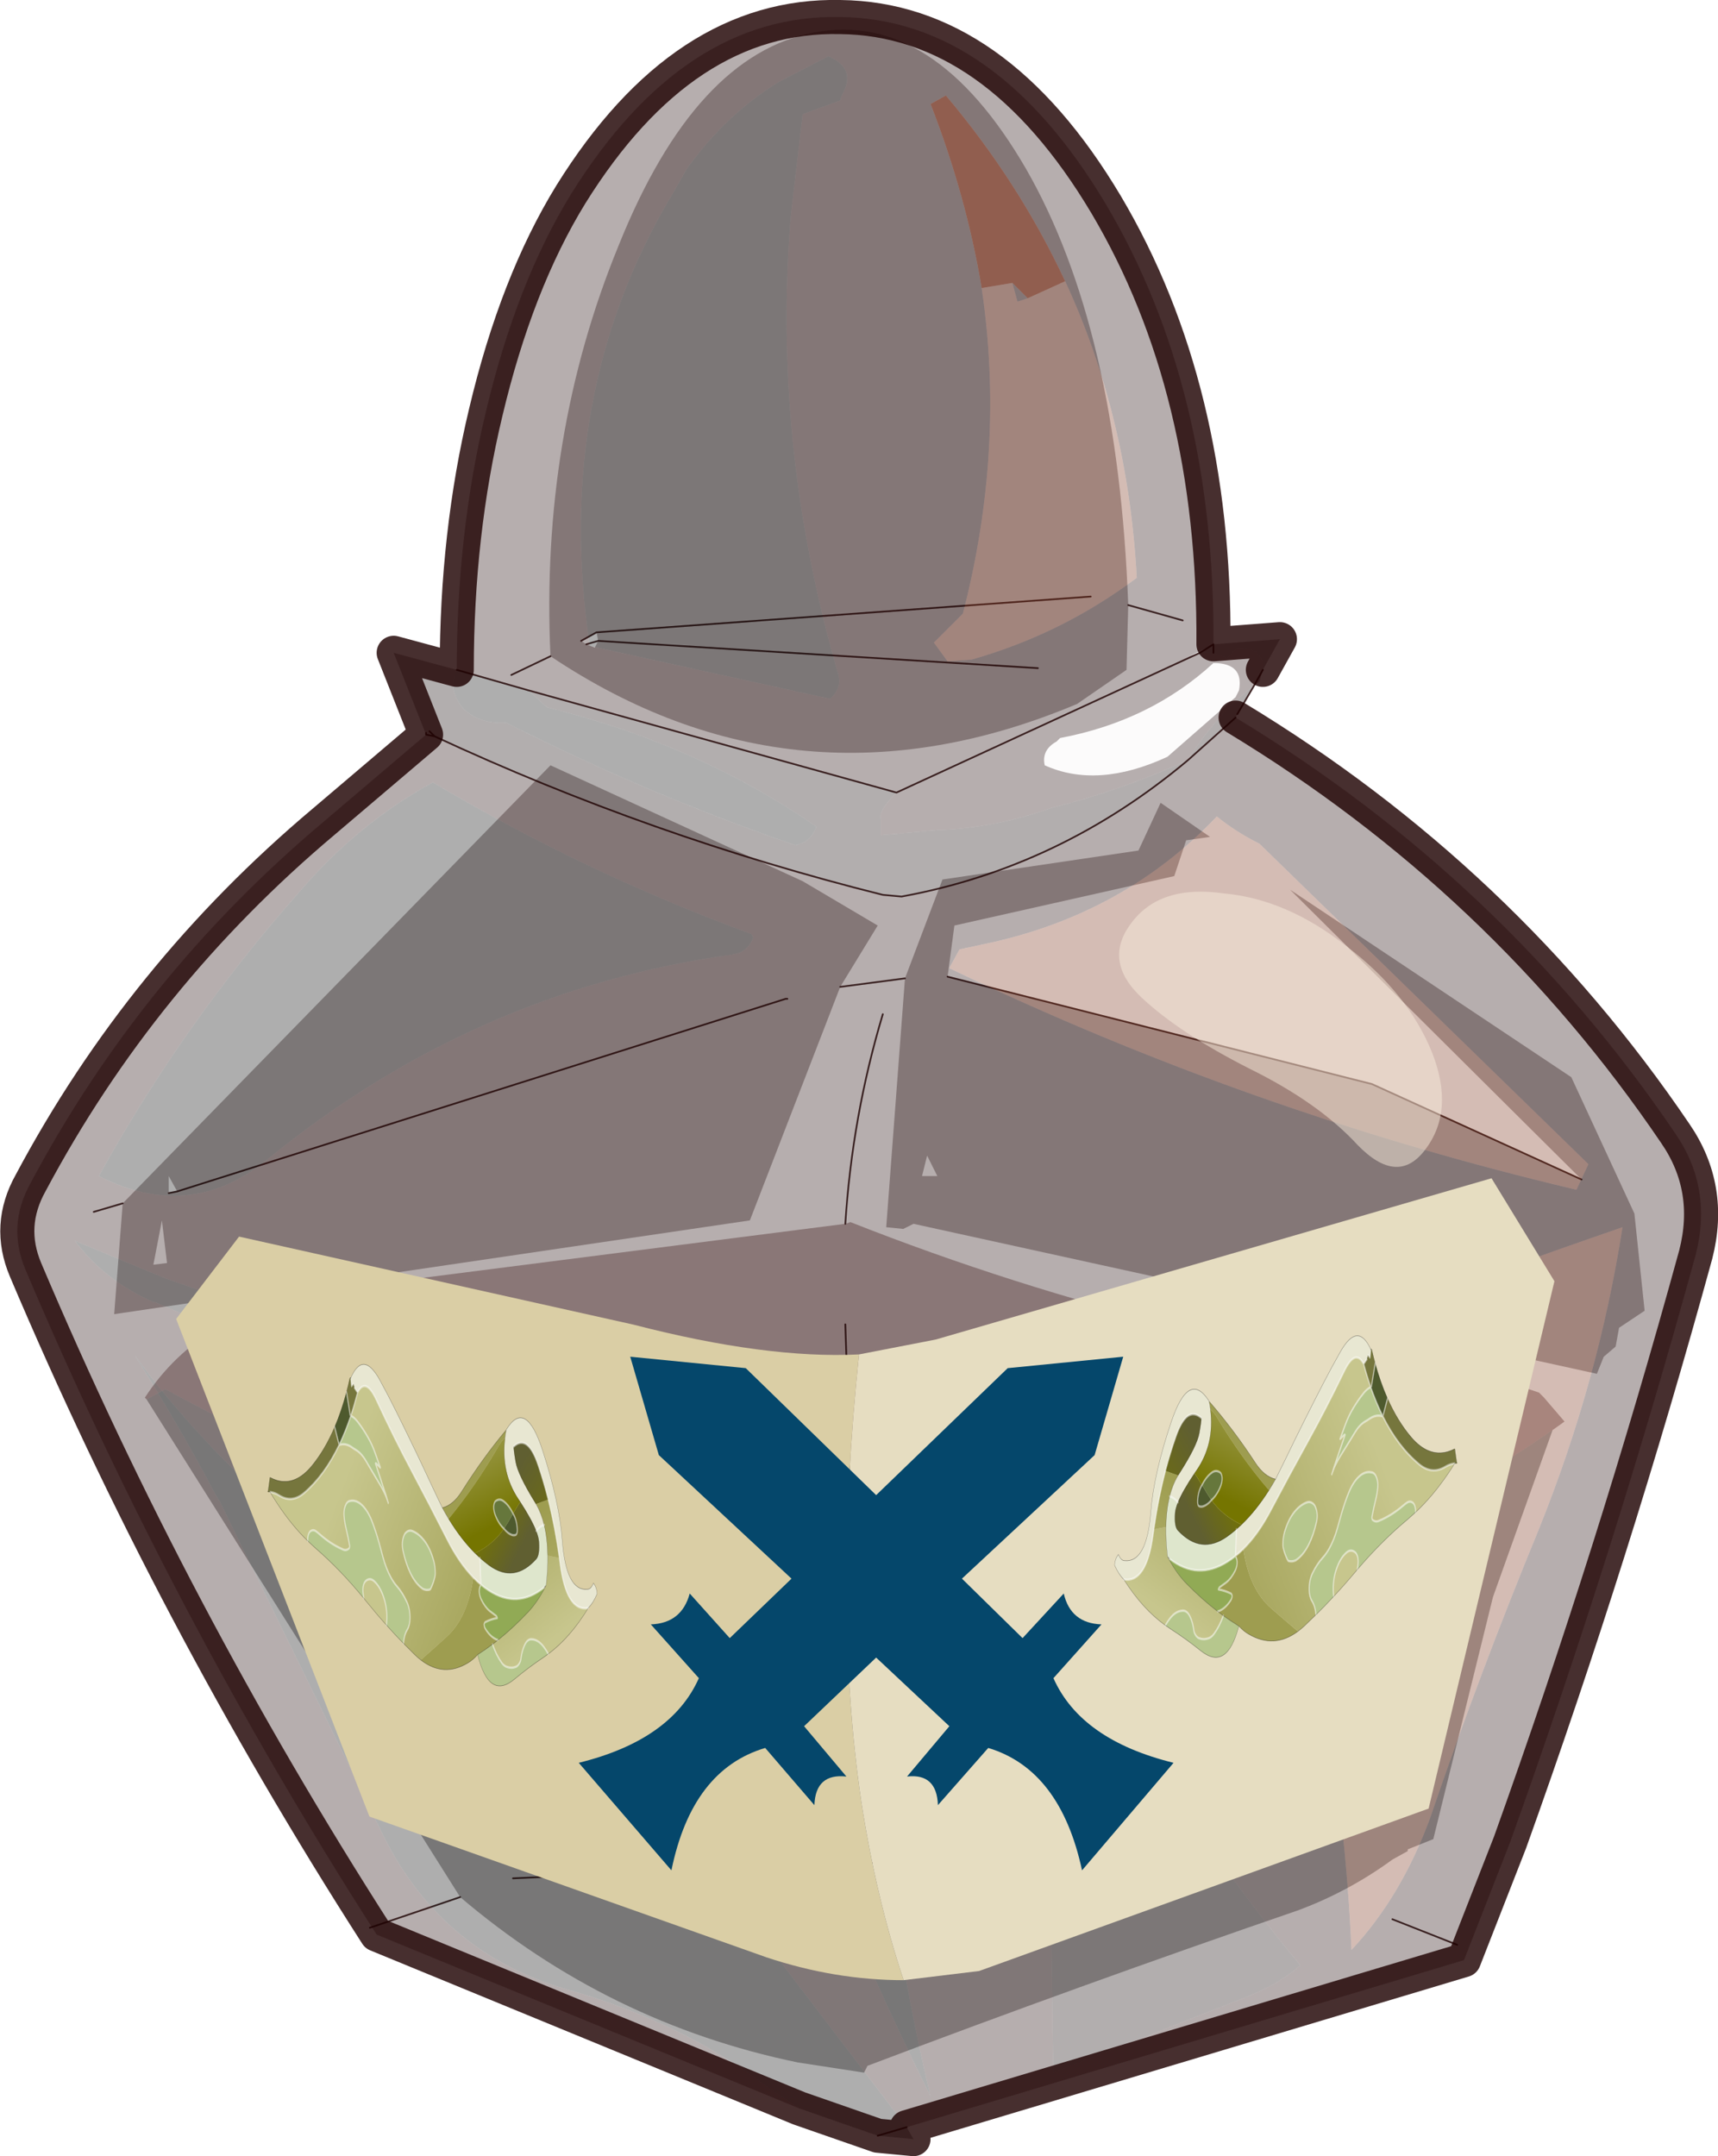 <?xml version="1.0"?>
<svg xmlns="http://www.w3.org/2000/svg" xmlns:xlink="http://www.w3.org/1999/xlink" width="75.1px" height="94.25px"><g transform="matrix(1, 0, 0, 1, -235.95, -153.5)"><use xlink:href="#object-0" width="50.4" height="63.25" transform="matrix(1.49, 0, 0, 1.49, 235.95, 153.5)"/><use xlink:href="#object-1" width="60.25" height="47.6" transform="matrix(1, 0, 0, 1, 243.65, 192.45)"/><use xlink:href="#object-2" width="576.35" height="276.05" transform="matrix(0.025, 0, 0, -0.051, 247.65, 227.2)"/><use xlink:href="#object-4" width="576.35" height="276.05" transform="matrix(-0.026, 0, 0, -0.051, 299.65, 225.95)"/></g><defs><g transform="matrix(1, 0, 0, 1, 25.2, 31.6)" id="object-0"><path fill-rule="evenodd" fill="#1a0000" fill-opacity="0.318" stroke="none" d="M1.35 -2.9L2.45 -5.8L8.2 -6.65L8.85 -8.05L10.3 -7.05L9.6 -6.95L9.25 -5.9L2.8 -4.45L2.6 -2.95L15.05 0.2L21.2 3L12.65 -5.5L20.9 0L22.75 4L23.05 6.85L22.3 7.35L22.2 7.9L21.85 8.2L21.65 8.7L1.6 4.3L1.3 4.45L0.8 4.4L1.35 -2.9M-0.55 -2.65L-3.2 4.2L-21.85 6.95L-21.6 3.7L-9.05 -9.15L-1.65 -5.75L0.55 -4.45L-0.55 -2.65M-1.3 -30.65Q2.2 -31.3 4.9 -26.65Q7.6 -21.95 7.9 -13.85L7.85 -11.95L6.4 -10.95Q-1.8 -7.5 -9.05 -12.35Q-9.35 -18.8 -7.05 -24.4Q-4.8 -30 -1.3 -30.65M-20 3.35L-20.25 2.9L-20.25 3.4L-20 3.35L-2.15 -2.3L-20 3.35M-2.1 -2.3L-2.15 -2.3L-2.1 -2.3M-7.65 -12.8L-7.7 -13.05L-8.15 -12.8L-8 -12.7L-7.75 -12.6L-7.65 -12.8L5.25 -12L-7.65 -12.8M1.85 2.9L2.3 2.9L2 2.3L1.85 2.9M6.8 -14.1L-7.7 -13.05L6.8 -14.1M-20.3 5.45L-20.45 4.2L-20.7 5.5L-20.3 5.45"/><path fill-rule="evenodd" fill="#350000" fill-opacity="0.318" stroke="none" d="M-0.4 4.3L-0.25 4.25Q9.25 8 19.65 9.15L19.95 9.25L20.1 9.4L20.7 10.1L20.35 10.35Q12.45 15.75 3.2 18.3L0.4 18.25Q-10.3 14.55 -20.35 9.15L-20.9 9.45L-20.95 9.4Q-19.3 6.85 -15.65 6.25L-0.4 4.3M-0.25 15.7L-0.45 16.5L-0.25 16.55L-0.25 15.7Q-0.25 11.5 -0.4 7.25Q-0.25 11.5 -0.25 15.7M-18.95 8.9L-18.8 8.95L-18.75 8.85L-18.95 8.9"/><path fill-rule="evenodd" fill="#070000" fill-opacity="0.318" stroke="none" d="M20.35 10.35L18.6 15.25L16.85 22.35L16.1 22.65L16.1 22.7L15.65 22.95Q14.35 23.9 12.85 24.45Q6.45 26.65 0.25 29L0.15 29.2L-1.8 28.9Q-7.35 27.75 -11.7 24.05L-20.9 9.45L-20.35 9.15Q-10.3 14.55 0.4 18.25L3.2 18.3Q12.45 15.75 20.35 10.35M-10.15 23.5L10.05 22.6L10.7 22.85L10.05 22.6L-10.15 23.5"/><path fill="none" stroke="#1e0000" stroke-opacity="0.816" stroke-width="0.05" stroke-linecap="round" stroke-linejoin="round" d="M2.6 -2.95L15.05 0.2L21.2 3M1.35 -2.9L-0.55 -2.65M-21.6 3.7L-22.45 3.95M-11.7 24.05L-14.35 24.95M10.7 22.85L10.05 22.6L-10.15 23.5M17.55 25.45L15.65 24.7M-20.25 3.4L-20 3.35L-2.15 -2.3L-2.1 -2.3M-7.7 -13.05L-8.15 -12.8M-8 -12.7L-7.65 -12.8L5.25 -12M-9.05 -12.35L-10.2 -11.8M0.7 -1.85Q-0.2 1.15 -0.4 4.3M-7.7 -13.05L6.8 -14.1M-0.25 15.7Q-0.25 11.5 -0.4 7.25M-0.25 15.7L-0.25 16.55M9.5 -13.4L7.9 -13.85"/><path fill-rule="evenodd" fill="#1a0000" fill-opacity="0.318" stroke="none" d="M-0.55 -28.65L-0.5 -28.8Q-0.05 -29.6 -0.9 -29.95L-2.35 -29.2Q-3.9 -28.25 -5.05 -26.65L-5.45 -25.95Q-9 -20.05 -7.9 -12.65L-0.85 -11.1Q-0.5 -11.4 -0.6 -11.8Q-2.55 -18.5 -2 -25.25L-1.65 -28.25L-0.55 -28.65M6.05 -23.35Q4.7 -26.25 2.55 -28.8L2.1 -28.55Q3.15 -25.85 3.6 -23.15Q4.3 -18.45 3.05 -13.6L2.2 -12.75L2.6 -12.2L3.3 -12.25Q5.95 -13 8.15 -14.65Q7.9 -19.35 6.05 -23.35M4.5 -23.3L4.95 -22.85L4.65 -22.75L4.5 -23.3M-12.7 -10.05L-12.45 -10L-12.7 -10.05L-15.7 -7.5Q-21.05 -3 -24.3 3.1Q-25 4.35 -24.45 5.65Q-20.15 15.8 -14.15 25.15L-1.75 30.25L-2.65 29.65Q-5.2 27.7 -8.6 26.75Q-12.35 25.65 -14.05 22.05L-18.75 12.45L-18.9 12.2Q-19.9 10.3 -21.25 8.15Q-19.95 9.95 -18.1 11.75L-16.45 13.2L-9.5 18.75Q-5.75 21.65 -2.95 25.1L1.4 30.8L17.75 25.9L19.1 22.45Q22.15 13.95 24.55 5.2Q25.05 3.25 23.95 1.65Q18.9 -5.8 11.05 -10.55L9.65 -9.3Q10.45 -10.6 11.6 -11.5L11.85 -11.95L11.6 -11.5L11.75 -11.6L11.8 -11.8L11.85 -11.95Q11.9 -12.6 11.1 -12.6L10.8 -12.3L10.4 -12.45L10 -12.45L1.1 -8.35L10 -12.45L9.7 -12.35L10.4 -12.7Q10.45 -20.2 7.25 -25.6Q4 -31.05 -0.55 -31.1Q-5.15 -31.2 -8.45 -25.9Q-10.05 -23.3 -10.95 -19.5Q-11.8 -15.95 -11.8 -11.95L-9.7 -11.35L1.1 -8.35Q0.55 -7.8 0.65 -7.55L0.65 -7.45L0.65 -7.1L2.3 -7.25Q3.95 -7.3 5.65 -7.9Q7.65 -8.4 9.65 -9.3Q5.9 -6.15 1.25 -5.3L0.7 -5.35Q-6.1 -7.05 -12.45 -10L-12.6 -10.15L-12.7 -10.1L-12.7 -10.05M-12.5 -8.65Q-14.7 -7.45 -16.45 -5.4Q-19.85 -1.55 -22.3 2.9Q-19.65 4.25 -17.4 2.45Q-11.3 -2.55 -3.7 -3.6L-3.5 -3.65Q-3.2 -3.8 -3.1 -4.1L-3.15 -4.2Q-8.05 -6 -12.5 -8.65M5.9 -9.95L5.8 -9.85Q5.35 -9.6 5.45 -9.15Q7 -8.45 9.05 -9.4L11.05 -11.15L11.15 -11.35Q11.3 -12.15 10.4 -12.15Q8.55 -10.45 5.9 -9.95M2.65 -3.2Q11.5 1.05 21.05 3.3L21.4 2.55L11.75 -6.85Q11.05 -7.2 10.5 -7.65Q7.75 -4.75 3.65 -3.9L2.95 -3.75L2.65 -3.2M22.4 4.4Q18.5 5.75 13.9 7.45Q9.65 8.95 5.5 11.1Q7.15 12.2 8.9 12.65Q12.95 13.75 13.5 16.95Q14.3 22 14.45 25.6Q15.9 24.05 16.75 21.75Q18.2 17.5 19.95 13.25Q21.7 8.9 22.4 4.4M12.95 26.05Q10.2 22.75 7.75 18.6Q6.25 16.15 5.5 12.8L5.6 22.2L5.7 29.2L11.45 26.95Q12.4 26.55 12.95 26.05M-8.85 12.15Q-5.7 14.05 -4 16.9Q-2.45 19.5 -1.1 22.8Q0.35 26.35 2.1 29.9Q1.25 26.3 0.8 22.65Q0.2 18 0 11.95Q-1.7 10.2 -5.35 9.75Q-9.75 9.25 -13.95 8.05L-14.55 7.9L-20.35 5.9L-23 4.8Q-22.15 5.95 -20.7 6.6L-20.65 6.6Q-17.7 7.85 -15 9.05L-14.5 9.25L-14.3 9.35Q-11.55 10.55 -8.85 12.15"/><path fill-rule="evenodd" fill="#000000" fill-opacity="0.318" stroke="none" d="M-0.55 -28.65L-1.65 -28.25L-2 -25.25Q-2.55 -18.5 -0.6 -11.8Q-0.5 -11.4 -0.85 -11.1L-7.9 -12.65Q-9 -20.05 -5.45 -25.95L-5.05 -26.65Q-3.9 -28.25 -2.35 -29.2L-0.9 -29.95Q-0.05 -29.6 -0.5 -28.8L-0.55 -28.65M-1.75 30.25L-2.65 29.65Q-5.2 27.7 -8.6 26.75Q-12.35 25.65 -14.05 22.05L-18.75 12.45L-18.9 12.2Q-19.9 10.3 -21.25 8.15Q-19.95 9.95 -18.1 11.75L-16.45 13.2L-9.5 18.75Q-5.75 21.65 -2.95 25.1L1.4 30.8L1.6 31.15L0.55 31.05L-1.75 30.25M-12.5 -8.65Q-8.05 -6 -3.15 -4.2L-3.1 -4.1Q-3.2 -3.8 -3.5 -3.65L-3.7 -3.6Q-11.3 -2.55 -17.4 2.45Q-19.65 4.25 -22.3 2.9Q-19.85 -1.55 -16.45 -5.4Q-14.7 -7.45 -12.5 -8.65M-9.7 -11.35L-9.15 -10.85Q-4.7 -9.75 -1.25 -7.35Q-1.35 -7.05 -1.6 -6.9L-1.85 -6.8Q-6.2 -8.3 -10.35 -10.4Q-11.1 -10.35 -11.6 -10.8Q-12.1 -11.4 -11.8 -11.95L-9.7 -11.35M-8.85 12.15Q-11.55 10.55 -14.3 9.35L-14.5 9.25L-15 9.05Q-17.7 7.85 -20.65 6.6L-20.7 6.6Q-22.15 5.95 -23 4.8L-20.35 5.9L-14.55 7.9L-13.95 8.05Q-9.75 9.25 -5.35 9.75Q-1.7 10.2 0 11.95Q0.2 18 0.8 22.65Q1.25 26.3 2.1 29.9Q0.35 26.35 -1.1 22.8Q-2.45 19.5 -4 16.9Q-5.7 14.05 -8.85 12.15M0.55 31.05L1.4 30.8L0.55 31.05"/><path fill-rule="evenodd" fill="#7a2d14" fill-opacity="0.616" stroke="none" d="M3.6 -23.15Q3.15 -25.85 2.1 -28.55L2.55 -28.8Q4.7 -26.25 6.05 -23.35L4.95 -22.85L4.5 -23.3L3.6 -23.15"/><path fill-rule="evenodd" fill="#7a2d14" fill-opacity="0.318" stroke="none" d="M6.05 -23.35Q7.9 -19.35 8.15 -14.65Q5.95 -13 3.3 -12.25L2.6 -12.2L2.2 -12.75L3.05 -13.6Q4.3 -18.45 3.6 -23.15L4.5 -23.3L4.65 -22.75L4.95 -22.85L6.05 -23.35M2.65 -3.2L2.95 -3.75L3.65 -3.9Q7.75 -4.75 10.5 -7.65Q11.05 -7.2 11.75 -6.85L21.4 2.55L21.05 3.3Q11.5 1.05 2.65 -3.2M22.4 4.4Q21.7 8.9 19.95 13.25Q18.2 17.5 16.75 21.75Q15.9 24.05 14.45 25.6Q14.3 22 13.5 16.95Q12.95 13.75 8.9 12.65Q7.15 12.2 5.5 11.1Q9.65 8.95 13.9 7.45Q18.5 5.75 22.4 4.4"/><path fill-rule="evenodd" fill="#0f0000" fill-opacity="0.318" stroke="none" d="M11.05 -10.55L9.65 -9.3Q10.45 -10.6 11.6 -11.5L11.1 -10.65L11.05 -10.55M11.85 -11.95Q11.9 -12.6 11.1 -12.6L10.8 -12.3L10.4 -12.45L10 -12.45L10.4 -12.7L12.35 -12.85L11.85 -11.95M1.1 -8.35Q0.55 -7.8 0.65 -7.55L0.65 -7.45L0.65 -7.1L2.3 -7.25Q3.95 -7.3 5.65 -7.9Q7.65 -8.4 9.65 -9.3Q5.9 -6.15 1.25 -5.3L0.7 -5.35Q-6.1 -7.05 -12.45 -10L-12.6 -10.15L-12.7 -10.1L-12.7 -10.05L-13.65 -12.45L-11.8 -11.95Q-12.1 -11.4 -11.6 -10.8Q-11.1 -10.35 -10.35 -10.4Q-6.2 -8.3 -1.85 -6.8L-1.6 -6.9Q-1.35 -7.05 -1.25 -7.35Q-4.7 -9.75 -9.15 -10.85L-9.7 -11.35L1.1 -8.35M10.4 -12.45L10.4 -12.7L10.4 -12.45M12.95 26.05Q12.4 26.55 11.45 26.95L5.7 29.2L5.6 22.2L5.5 12.8Q6.25 16.15 7.75 18.6Q10.2 22.75 12.95 26.05"/><path fill-rule="evenodd" fill="#5a1c03" fill-opacity="0.016" stroke="none" d="M5.9 -9.95Q8.55 -10.45 10.4 -12.15Q11.3 -12.15 11.15 -11.35L11.05 -11.15L9.05 -9.4Q7 -8.45 5.45 -9.15Q5.35 -9.6 5.8 -9.85L5.9 -9.95"/><path fill="none" stroke="#1e0000" stroke-opacity="0.816" stroke-width="0.05" stroke-linecap="round" stroke-linejoin="round" d="M-12.45 -10L-12.7 -10.05L-12.7 -10.1M11.05 -10.55L9.65 -9.3Q5.9 -6.15 1.25 -5.3L0.7 -5.35Q-6.1 -7.05 -12.45 -10L-12.6 -10.15M11.6 -11.5L11.85 -11.95M10 -12.45L1.1 -8.35L-9.7 -11.35L-11.8 -11.95M11.6 -11.5L11.1 -10.65M10.4 -12.7L10.4 -12.45M10 -12.45L10.4 -12.7M1.4 30.8L0.55 31.05"/><path fill="none" stroke="#1e0000" stroke-opacity="0.816" stroke-width="1" stroke-linecap="round" stroke-linejoin="round" d="M-12.7 -10.05L-15.7 -7.5Q-21.05 -3 -24.3 3.1Q-25 4.35 -24.45 5.65Q-20.15 15.8 -14.15 25.15L-1.75 30.25L0.55 31.05L1.6 31.15L1.4 30.8L17.75 25.9L19.1 22.45Q22.15 13.95 24.55 5.2Q25.05 3.25 23.95 1.65Q18.9 -5.8 11.05 -10.55M-12.7 -10.05L-13.65 -12.45L-11.8 -11.95Q-11.8 -15.95 -10.95 -19.5Q-10.05 -23.3 -8.45 -25.9Q-5.15 -31.2 -0.55 -31.1Q4 -31.05 7.25 -25.6Q10.45 -20.2 10.4 -12.7L12.35 -12.85L11.85 -11.95"/></g><g transform="matrix(1, 0, 0, 1, -243.65, -192.45)" id="object-1"><path fill-rule="evenodd" fill="#f7ebdb" fill-opacity="0.502" stroke="none" d="M289.45 192.55Q292.2 192.8 294.8 194.85Q297.5 196.9 298.55 199.5Q299.55 202.05 298.25 203.75Q297.05 205.35 295.3 203.55Q293.6 201.7 290.55 200.2Q287.5 198.65 285.85 197.1Q284.15 195.5 285.4 193.85Q286.65 192.15 289.45 192.55"/><path fill-rule="evenodd" fill="#e6ddc1" stroke="none" d="M273.5 212.7L276.85 212.05L301.15 205L303.9 209.5L298.4 232.55L278.75 239.65L275.45 240.05Q274.25 236.45 273.6 232.25Q272.35 223.75 273.5 212.7"/><path fill-rule="evenodd" fill="#dacea5" stroke="none" d="M275.45 240.05Q272.45 240.05 269.45 239.05L252.1 232.9L243.65 211.15L246.4 207.55L263.65 211.4Q269.45 212.9 273.5 212.7Q272.35 223.75 273.6 232.25Q274.25 236.45 275.45 240.05"/><path fill-rule="evenodd" fill="#05476b" stroke="none" d="M264.75 217.1L263.5 212.8L268.55 213.3L274.25 218.85L280 213.3L285.05 212.8L283.8 217.1L278 222.5L280.65 225.1L282.45 223.15Q282.75 224.45 284.1 224.5L282 226.85Q283.2 229.55 287.25 230.55L283.25 235.25Q282.3 230.85 279.15 229.9L276.95 232.4Q276.9 231 275.6 231.15L277.45 228.95L274.25 225.95L271.1 228.95L272.95 231.15Q271.6 231 271.55 232.4L269.4 229.9Q266.2 230.85 265.3 235.25L261.25 230.55Q265.3 229.55 266.5 226.85L264.4 224.5Q265.75 224.45 266.1 223.15L267.85 225.1L270.55 222.5L264.75 217.1"/></g><g transform="matrix(1, 0, 0, 1, 288.15, 138)" id="object-2"><use xlink:href="#object-3" width="576.35" height="276.05" transform="matrix(1, 0, 0, 1, -288.15, -138)"/></g><g transform="matrix(1, 0, 0, 1, 288.15, 138)" id="object-3"><path fill-rule="evenodd" fill="#b6c78d" stroke="none" d="M202.55 -110.4Q199.1 -107.3 194.95 -104.55Q184.75 -97.8 172.65 -97.8Q165.7 -97.8 160.9 -103.05Q156.15 -108.2 154.55 -115.15L153.9 -116.5Q150.95 -120.3 146.05 -121.4Q138.25 -122.9 130.5 -121.55Q125.35 -120.85 120.9 -117.8Q111.6 -111.35 105.05 -102.1Q92.15 -106.85 78.95 -111Q99 -150.1 143.15 -132.1Q168.05 -121.9 193.7 -113.5L202.55 -110.4M-2.85 -54.25Q1.75 -49.65 4.45 -43.95Q5 -42.7 5 -41.25Q5 -35.5 2.25 -30.6Q-3.65 -20.1 -13.95 -13.45Q-23.85 -7.15 -35.3 -5Q-41.65 -3.8 -47.3 -6.8Q-48.5 -7.45 -49.5 -8.6Q-54.75 -14.6 -51.5 -21.95Q-46.9 -32.4 -39.05 -40.6Q-31.2 -48.75 -20.8 -53.1L-17.05 -54.55Q-10.75 -56.2 -4.4 -55.2Q-3.6 -55 -2.85 -54.25M-50.65 -101.35Q-49.65 -94.25 -43.9 -89.55Q-39.4 -85.8 -39.25 -79.9Q-39 -71.9 -44.55 -65.95Q-52.3 -57.75 -62.1 -52.35Q-67.45 -49.35 -72.05 -45.35Q-81 -37.45 -86.7 -27.1L-93.15 -15.4Q-98.8 -5.35 -105.95 3.6Q-113.2 12.6 -123.65 17.4Q-133.65 21.95 -144.4 20.7Q-149.85 20.25 -152.8 15.95Q-155.25 12.3 -154.5 7.8Q-153.55 2.2 -150.95 -3Q-147.55 -9.9 -145 -17.05Q-144.4 -18.6 -145.5 -19.8Q-150.6 -22.15 -156.25 -20.85Q-177.4 -16.45 -197.2 -7.8Q-200.7 -6.25 -204.35 -5Q-208.75 -3.65 -212.9 -5.05Q-216.9 -6.4 -217.95 -10.55Q-218.3 -12.05 -218.15 -13.5L-204.5 -19.7Q-160.9 -38.25 -120.3 -62.55L-121.5 -57.35Q-121.95 -55.25 -121.3 -53.15Q-120.15 -49.1 -115.95 -47.5Q-108.85 -44.85 -101.7 -48.1Q-90.8 -53 -84.4 -63.15Q-77.8 -73.55 -80.45 -85.65Q-65.7 -93.8 -50.65 -101.35M-163.15 68.75Q-152.4 70.55 -141.95 67.1Q-137.4 65.5 -132.8 64.15Q-123.5 61.25 -116.05 54.9L-110 49.8L-93.4 36.15Q-87.05 31.05 -81.55 25.05L-81.05 25.25L-99.35 52.5L-99.65 52.9L-98.6 53L-91.15 49.3L-99.8 61.3Q-105.4 69.05 -112.8 75.3Q-121.2 82.55 -130.6 88.5Q-136.25 92.2 -142.7 93.8Q-151.95 80.2 -163.15 68.75"/><path fill-rule="evenodd" fill="url(#gradient-L195a4e0d11c1a2f982c6b7b5e745ba5e)" stroke="none" d="M105.05 -102.1Q111.6 -111.35 120.9 -117.8Q125.35 -120.85 130.5 -121.55Q138.25 -122.9 146.05 -121.4Q150.95 -120.3 153.9 -116.5L154.55 -115.15Q156.15 -108.2 160.9 -103.05Q165.7 -97.8 172.65 -97.8Q184.75 -97.8 194.95 -104.55Q199.1 -107.3 202.55 -110.4Q241.25 -96.2 272.4 -71.05Q234.2 -74.25 223.3 -32.85L222 -28.1L201.5 -26.1Q201.85 -37.85 198.8 -51.55L196 -54.25L195.95 -54.25Q183.15 -66.2 167.35 -74.45Q141.6 -87.9 114.5 -98.5L105.05 -102.1"/><path fill-rule="evenodd" fill="#9e9d50" stroke="none" d="M78.95 -111Q92.15 -106.85 105.05 -102.1L114.5 -98.5Q101.9 -96.4 92.3 -88.65Q90.45 -87.1 90.3 -84.85Q91 -83.5 92.35 -83.1Q102.75 -80.45 113.35 -79.6Q112.55 -78.1 111 -77.6L100.05 -73.55Q91.6 -70.1 85.2 -63.55Q83.9 -62.2 83 -60.55Q80 -55 84.8 -51.05L84.75 -50.95L84.85 -51L84.8 -51.05L84.75 -50.95Q77.95 -48.2 71.45 -44.9Q61.55 -79.4 24.7 -95.75Q2.35 -105.75 -20.35 -115.55Q19.75 -130.75 62.55 -117.9Q71.05 -115.45 78.95 -111M126.8 74.6Q127.65 78.05 129 81.6Q88.3 57.8 51 28.75Q36.35 17.3 17.25 14.85Q22.65 9.9 28.3 5.4Q75.15 33.2 116.35 68.35Q121.1 72.4 126.8 74.6"/><path fill-rule="evenodd" fill="#91aa55" stroke="none" d="M114.5 -98.5Q141.6 -87.9 167.35 -74.45Q183.15 -66.2 195.95 -54.25L195.25 -53.45Q148.35 -71.95 98.05 -55.8Q91.3 -53.65 84.85 -51L84.8 -51.05Q80 -55 83 -60.55Q83.9 -62.2 85.2 -63.55Q91.6 -70.1 100.05 -73.55L111 -77.6Q112.55 -78.1 113.35 -79.6Q102.75 -80.45 92.35 -83.1Q91 -83.5 90.3 -84.85Q90.45 -87.1 92.3 -88.65Q101.9 -96.4 114.5 -98.5"/><path fill-rule="evenodd" fill="#c7c68d" stroke="none" d="M195.95 -54.25L196 -54.25L195.25 -53.45L195.95 -54.25M-81.55 25.05L-77.75 19.85L-81.05 25.25L-81.55 25.05M-120.3 -62.55L-116.25 -65Q-98.55 -75.75 -80.45 -85.65Q-77.8 -73.55 -84.4 -63.15Q-90.8 -53 -101.7 -48.1Q-108.85 -44.85 -115.95 -47.5Q-120.15 -49.1 -121.3 -53.15Q-121.95 -55.25 -121.5 -57.35L-120.3 -62.55M-98.6 53L-99.65 52.9L-99.35 52.5L-98.6 53"/><path fill-rule="evenodd" fill="#dee6cc" stroke="none" d="M198.8 -51.55Q201.85 -37.85 201.5 -26.1Q201.05 -11.45 195.3 0.15Q189.15 -0.7 183.75 -3.65Q182.5 -4.25 181.3 -4.95Q185.65 -10.45 186.2 -14.3Q187.75 -25.6 181.55 -29Q142.75 -50.2 98.6 -34.3Q90.65 -31.4 83 -28L84.75 -50.95L84.85 -51Q91.3 -53.65 98.05 -55.8Q148.35 -71.95 195.25 -53.45L198.8 -51.55"/><path fill-rule="evenodd" fill="url(#gradient-L24714181706f6e534fc6afba8d5f0215)" stroke="none" d="M201.5 -26.1L222 -28.1Q214.55 -1.7 202.45 22L181.1 18.1Q190.25 10.25 195.3 0.15Q201.05 -11.45 201.5 -26.1"/><path fill-rule="evenodd" fill="#e8e7d2" stroke="none" d="M222 -28.1L223.3 -32.85Q234.2 -74.25 272.4 -71.05Q281.15 -66.65 287.5 -59.3L287.95 -58.55L287.5 -56.8Q286.15 -52.75 282.45 -50.35L281.4 -49.65Q277.35 -54.95 270.9 -54.95Q233.65 -56.65 227 -13.2Q222 19.6 192.55 64.1Q163.05 108.6 129.5 82.15L129 81.6Q127.65 78.05 126.8 74.6Q119.45 45 150.25 22.3L153.7 19.75Q173.5 4.8 181.3 -4.95Q182.5 -4.25 183.75 -3.65Q189.15 -0.7 195.3 0.15Q190.25 10.25 181.1 18.1L179.25 19.6Q149.1 43.55 145.4 54.5Q141.7 65.4 142.2 67.4Q166.4 78.35 184.9 51.4Q194.6 37.25 202.45 22Q214.55 -1.7 222 -28.1M84.75 -50.95L83 -28L74.5 -24.05Q49.85 -12 28.3 5.4Q22.65 9.9 17.25 14.85L0.6 32.05Q-30.9 65.4 -63.5 97.5Q-77.5 111.35 -92.05 124.35Q-120.85 150.05 -142.45 126.6L-142.7 125.7L-141.4 119.1L-138.5 121.05L-136.35 117.75L-130.9 113.6Q-117 127.3 -98.1 107.35Q-68.25 75.8 -36.2 46.25Q-5 17.45 25.5 -12.05Q46.4 -32.3 71.45 -44.9Q77.95 -48.2 84.75 -50.95"/><path fill-rule="evenodd" fill="url(#gradient-L9c6a23c8b54776ca0bed88733547c158)" stroke="none" d="M83 -28Q90.65 -31.4 98.6 -34.3Q142.75 -50.2 181.55 -29Q187.75 -25.6 186.2 -14.3Q185.65 -10.45 181.3 -4.95Q173.5 4.8 153.7 19.75Q152.3 19.35 140.9 9.9Q147.55 4.55 148.35 -3.65Q148.75 -7.7 145.2 -8.45Q142.65 -8.8 140.05 -8.55Q132 -7.35 125.05 -3.05Q105.55 -16.85 74.5 -24.05L83 -28"/><path fill-rule="evenodd" fill="url(#gradient-L1840e481d51ae1fbce781c4f317aed63)" stroke="none" d="M142.2 67.4Q141.7 65.4 145.4 54.5Q149.1 43.55 179.25 19.6L181.1 18.1L202.45 22Q194.6 37.25 184.9 51.4Q166.4 78.35 142.2 67.4"/><path fill-rule="evenodd" fill="url(#gradient-Lfd7adc1bfdc7ed02456af6da5a28dc24)" stroke="none" d="M153.7 19.75L150.25 22.3Q119.45 45 126.8 74.6Q121.1 72.4 116.35 68.35Q75.15 33.2 28.3 5.4Q49.85 -12 74.5 -24.05Q105.55 -16.85 125.05 -3.05Q115.7 1.1 109.65 8.9Q108.6 10.3 107.85 12Q106 16.35 108.6 19.4Q109.3 20.25 110.5 20.65Q117.4 23.2 124.35 20.55Q133.9 17.05 140.9 9.9Q152.3 19.35 153.7 19.75"/><path fill-rule="evenodd" fill="#4e5a2e" stroke="none" d="M125.05 -3.05Q132 -7.35 140.05 -8.55Q142.65 -8.8 145.2 -8.45Q148.75 -7.7 148.35 -3.65Q147.55 4.55 140.9 9.9L131.35 1.8L125.05 -3.05M-150.25 114.15Q-159.15 97.7 -171 84.1L-163.15 68.75Q-151.95 80.2 -142.7 93.8L-142.75 93.8L-143.9 94.3L-150.25 114.15"/><path fill-rule="evenodd" fill="#66773c" stroke="none" d="M125.05 -3.05L131.35 1.8L140.9 9.9Q133.9 17.05 124.35 20.55Q117.4 23.2 110.5 20.65Q109.3 20.25 108.6 19.4Q106 16.35 107.85 12Q108.6 10.3 109.65 8.9Q115.7 1.1 125.05 -3.05"/><path fill-rule="evenodd" fill="url(#gradient-L4ab06b0b104e6004e02b8e128e99a3c2)" stroke="none" d="M-2.85 -54.25Q-3.6 -55 -4.4 -55.2Q-10.75 -56.2 -17.05 -54.55L-20.8 -53.1Q-31.2 -48.75 -39.05 -40.6Q-46.9 -32.4 -51.5 -21.95Q-54.75 -14.6 -49.5 -8.6Q-48.5 -7.45 -47.3 -6.8Q-41.65 -3.8 -35.3 -5Q-23.85 -7.15 -13.95 -13.45Q-3.65 -20.1 2.25 -30.6Q5 -35.5 5 -41.25Q5 -42.7 4.45 -43.95Q1.75 -49.65 -2.85 -54.25M71.45 -44.9Q46.4 -32.3 25.5 -12.05Q-5 17.45 -36.2 46.25Q-68.25 75.8 -98.1 107.35Q-117 127.3 -130.9 113.6Q-136.35 103.2 -142.7 93.8Q-136.25 92.2 -130.6 88.5Q-121.2 82.55 -112.8 75.3Q-105.4 69.05 -99.8 61.3L-91.15 49.3L-98.6 53L-99.35 52.5L-81.05 25.25L-77.75 19.85L-81.55 25.05Q-87.05 31.05 -93.4 36.15L-110 49.8L-116.05 54.9Q-123.5 61.25 -132.8 64.15Q-137.4 65.5 -141.95 67.1Q-152.4 70.55 -163.15 68.75Q-188.6 42.7 -224.35 27.6Q-245.75 18.55 -267.95 25.45L-271.9 26.55Q-277.7 27.95 -283.85 28.3Q-278 23.45 -271.9 18.95Q-246.6 0.05 -218.15 -13.5Q-218.3 -12.05 -217.95 -10.55Q-216.9 -6.4 -212.9 -5.05Q-208.75 -3.65 -204.35 -5Q-200.7 -6.25 -197.2 -7.8Q-177.4 -16.45 -156.25 -20.85Q-150.6 -22.15 -145.5 -19.8Q-144.4 -18.6 -145 -17.05Q-147.55 -9.9 -150.95 -3Q-153.55 2.2 -154.5 7.8Q-155.25 12.3 -152.8 15.95Q-149.85 20.25 -144.4 20.7Q-133.65 21.95 -123.65 17.4Q-113.2 12.6 -105.95 3.6Q-98.8 -5.35 -93.15 -15.4L-86.7 -27.1Q-81 -37.45 -72.05 -45.35Q-67.45 -49.35 -62.1 -52.35Q-52.3 -57.75 -44.55 -65.95Q-39 -71.9 -39.25 -79.9Q-39.4 -85.8 -43.9 -89.55Q-49.65 -94.25 -50.65 -101.35L-30.8 -111.1Q-25.6 -113.55 -20.35 -115.55Q2.35 -105.75 24.7 -95.75Q61.55 -79.4 71.45 -44.9M-77.25 19.05L-77.75 19.85L-77.25 19.05"/><path fill-rule="evenodd" fill="#76763d" stroke="none" d="M-130.9 113.6L-136.35 117.75L-138.5 121.05L-141.4 119.1L-142.7 125.7L-142.45 126.6L-144.4 126.05Q-147.15 119.9 -150.25 114.15L-143.9 94.3L-142.75 93.8L-142.7 93.8Q-136.35 103.2 -130.9 113.6M-283.85 28.3Q-277.7 27.95 -271.9 26.55L-267.95 25.45Q-245.75 18.55 -224.35 27.6Q-188.6 42.7 -163.15 68.75L-171 84.1Q-187.9 64.65 -210.8 50.9Q-239.45 33.75 -271.9 38.4Q-277.95 39.3 -284.1 40.9L-287.15 29.9L-287.9 28.6L-283.85 28.3M-142.7 93.8L-142.75 93.8L-142.7 93.8"/><path fill="none" stroke="#ffffff" stroke-opacity="0.498" stroke-width="2" stroke-linecap="round" stroke-linejoin="round" d="M105.05 -102.1Q111.6 -111.35 120.9 -117.8Q125.35 -120.85 130.5 -121.55Q138.25 -122.9 146.05 -121.4Q150.95 -120.3 153.9 -116.5L154.55 -115.15Q156.15 -108.2 160.9 -103.05Q165.7 -97.8 172.65 -97.8Q184.75 -97.8 194.95 -104.55Q199.1 -107.3 202.55 -110.4M222 -28.1L223.3 -32.85Q234.2 -74.25 272.4 -71.05M195.25 -53.45Q148.35 -71.95 98.05 -55.8Q91.3 -53.65 84.85 -51L84.75 -50.95L83 -28M181.3 -4.95Q182.5 -4.25 183.75 -3.65Q189.15 -0.7 195.3 0.15M142.2 67.4Q166.4 78.35 184.9 51.4Q194.6 37.25 202.45 22Q214.55 -1.7 222 -28.1M140.9 9.9Q147.55 4.55 148.35 -3.65Q148.75 -7.7 145.2 -8.45Q142.65 -8.8 140.05 -8.55Q132 -7.35 125.05 -3.05Q115.7 1.1 109.65 8.9Q108.6 10.3 107.85 12Q106 16.35 108.6 19.4Q109.3 20.25 110.5 20.65Q117.4 23.2 124.35 20.55Q133.9 17.05 140.9 9.9M84.8 -51.05Q80 -55 83 -60.55Q83.9 -62.2 85.2 -63.55Q91.6 -70.1 100.05 -73.55L111 -77.6Q112.55 -78.1 113.35 -79.6Q102.75 -80.45 92.35 -83.1Q91 -83.5 90.3 -84.85Q90.45 -87.1 92.3 -88.65Q101.9 -96.4 114.5 -98.5M-2.85 -54.25Q1.75 -49.65 4.45 -43.95Q5 -42.7 5 -41.25Q5 -35.5 2.25 -30.6Q-3.65 -20.1 -13.95 -13.45Q-23.85 -7.15 -35.3 -5Q-41.65 -3.8 -47.3 -6.8Q-48.5 -7.45 -49.5 -8.6Q-54.75 -14.6 -51.5 -21.95Q-46.9 -32.4 -39.05 -40.6Q-31.2 -48.75 -20.8 -53.1L-17.05 -54.55Q-10.75 -56.2 -4.4 -55.2Q-3.6 -55 -2.85 -54.25M84.75 -50.95L84.8 -51.05L84.85 -51M84.75 -50.95Q77.95 -48.2 71.45 -44.9Q46.4 -32.3 25.5 -12.05Q-5 17.45 -36.2 46.25Q-68.25 75.8 -98.1 107.35Q-117 127.3 -130.9 113.6L-136.35 117.75M-138.5 121.05L-141.4 119.1L-142.7 125.7M-50.65 -101.35Q-49.65 -94.25 -43.9 -89.55Q-39.4 -85.8 -39.25 -79.9Q-39 -71.9 -44.55 -65.95Q-52.3 -57.75 -62.1 -52.35Q-67.45 -49.35 -72.05 -45.35Q-81 -37.45 -86.7 -27.1L-93.15 -15.4Q-98.8 -5.35 -105.95 3.6Q-113.2 12.6 -123.65 17.4Q-133.65 21.95 -144.4 20.7Q-149.85 20.25 -152.8 15.95Q-155.25 12.3 -154.5 7.8Q-153.55 2.2 -150.95 -3Q-147.55 -9.9 -145 -17.05Q-144.4 -18.6 -145.5 -19.8Q-150.6 -22.15 -156.25 -20.85Q-177.4 -16.45 -197.2 -7.8Q-200.7 -6.25 -204.35 -5Q-208.75 -3.65 -212.9 -5.05Q-216.9 -6.4 -217.95 -10.55Q-218.3 -12.05 -218.15 -13.5M-283.85 28.3Q-277.7 27.95 -271.9 26.55L-267.95 25.45Q-245.75 18.55 -224.35 27.6Q-188.6 42.7 -163.15 68.75Q-152.4 70.55 -141.95 67.1Q-137.4 65.5 -132.8 64.15Q-123.5 61.25 -116.05 54.9L-110 49.8L-93.4 36.15Q-87.05 31.05 -81.55 25.05L-77.75 19.85L-77.25 19.05M-80.45 -85.65Q-77.8 -73.55 -84.4 -63.15Q-90.8 -53 -101.7 -48.1Q-108.85 -44.85 -115.95 -47.5Q-120.15 -49.1 -121.3 -53.15Q-121.95 -55.25 -121.5 -57.35L-120.3 -62.55M-99.35 52.5L-81.05 25.25L-77.75 19.85M-98.6 53L-99.65 52.9L-99.35 52.5M-98.6 53L-91.15 49.3L-99.8 61.3Q-105.4 69.05 -112.8 75.3Q-121.2 82.55 -130.6 88.5Q-136.25 92.2 -142.7 93.8Q-136.35 103.2 -130.9 113.6M-150.25 114.15L-143.9 94.3L-142.75 93.8L-142.7 93.8Q-151.95 80.2 -163.15 68.75L-171 84.1"/><path fill="none" stroke="#000000" stroke-opacity="0.4" stroke-width="0.5" stroke-linecap="round" stroke-linejoin="round" d="M202.55 -110.4L193.7 -113.5Q168.05 -121.9 143.15 -132.1Q99 -150.1 78.95 -111Q92.15 -106.85 105.05 -102.1L114.5 -98.5Q141.6 -87.9 167.35 -74.45Q183.15 -66.2 195.95 -54.25L196 -54.25L198.8 -51.55Q201.85 -37.85 201.5 -26.1Q201.05 -11.45 195.3 0.15Q190.25 10.25 181.1 18.1L179.25 19.6Q149.1 43.55 145.4 54.5Q141.7 65.4 142.2 67.4M272.4 -71.05Q241.25 -96.2 202.55 -110.4M195.25 -53.45L198.8 -51.55M83 -28Q90.65 -31.4 98.6 -34.3Q142.75 -50.2 181.55 -29Q187.75 -25.6 186.2 -14.3Q185.65 -10.45 181.3 -4.95Q173.5 4.8 153.7 19.75L150.25 22.3Q119.45 45 126.8 74.6Q127.65 78.05 129 81.6L129.5 82.15Q163.05 108.6 192.55 64.1Q222 19.6 227 -13.2Q233.65 -56.65 270.9 -54.95Q277.35 -54.95 281.4 -49.65L282.45 -50.35Q286.15 -52.75 287.5 -56.8L287.95 -58.55L287.5 -59.3Q281.15 -66.65 272.4 -71.05M-20.35 -115.55Q19.75 -130.75 62.55 -117.9Q71.05 -115.45 78.95 -111M17.25 14.85Q22.65 9.9 28.3 5.4Q49.85 -12 74.5 -24.05L83 -28M-136.35 117.75L-138.5 121.05M-142.7 125.7L-142.45 126.6Q-120.85 150.05 -92.05 124.35Q-77.5 111.35 -63.5 97.5Q-30.9 65.4 0.6 32.05L17.25 14.85Q36.35 17.3 51 28.75Q88.3 57.8 129 81.6M-20.35 -115.55Q-25.6 -113.55 -30.8 -111.1L-50.65 -101.35Q-65.7 -93.8 -80.45 -85.65Q-98.55 -75.75 -116.25 -65L-120.3 -62.55Q-160.9 -38.25 -204.5 -19.7L-218.15 -13.5Q-246.6 0.05 -271.9 18.95Q-278 23.45 -283.85 28.3L-287.9 28.6L-287.15 29.9L-284.1 40.9Q-277.95 39.3 -271.9 38.4Q-239.45 33.75 -210.8 50.9Q-187.9 64.65 -171 84.1Q-159.15 97.7 -150.25 114.15Q-147.15 119.9 -144.4 126.05L-142.45 126.6"/></g><linearGradient gradientTransform="matrix(-0.038, 0.099, -0.096, -0.036, 164.25, -22)" gradientUnits="userSpaceOnUse" spreadMethod="pad" id="gradient-L195a4e0d11c1a2f982c6b7b5e745ba5e" x1="-819.2" x2="819.2"><stop offset="0" stop-color="#c7c68d" stop-opacity="1"/><stop offset="1" stop-color="#9e9d50" stop-opacity="1"/></linearGradient><linearGradient gradientTransform="matrix(0.034, -0.098, 0.014, 0.005, 223.25, -66.2)" gradientUnits="userSpaceOnUse" spreadMethod="pad" id="gradient-L24714181706f6e534fc6afba8d5f0215" x1="-819.2" x2="819.2"><stop offset="0" stop-color="#9e9d50" stop-opacity="1"/><stop offset="1" stop-color="#c3c288" stop-opacity="1"/></linearGradient><linearGradient gradientTransform="matrix(-0.029, 0.029, -0.039, -0.039, 120.3, -6.6)" gradientUnits="userSpaceOnUse" spreadMethod="pad" id="gradient-L9c6a23c8b54776ca0bed88733547c158" x1="-819.2" x2="819.2"><stop offset="0" stop-color="#605f31" stop-opacity="1"/><stop offset="1" stop-color="#757500" stop-opacity="1"/></linearGradient><linearGradient gradientTransform="matrix(0.045, -0.055, 0.014, 0.012, 197.15, 12.3)" gradientUnits="userSpaceOnUse" spreadMethod="pad" id="gradient-L1840e481d51ae1fbce781c4f317aed63" x1="-819.2" x2="819.2"><stop offset="0" stop-color="#605f31" stop-opacity="1"/><stop offset="1" stop-color="#757500" stop-opacity="1"/></linearGradient><linearGradient gradientTransform="matrix(-0.013, 0.051, -0.074, -0.019, 84.2, 38.1)" gradientUnits="userSpaceOnUse" spreadMethod="pad" id="gradient-Lfd7adc1bfdc7ed02456af6da5a28dc24" x1="-819.2" x2="819.2"><stop offset="0" stop-color="#757500" stop-opacity="1"/><stop offset="1" stop-color="#9e9d50" stop-opacity="1"/></linearGradient><linearGradient gradientTransform="matrix(0.157, -0.122, 0.066, 0.085, -25.8, -60.1)" gradientUnits="userSpaceOnUse" spreadMethod="pad" id="gradient-L4ab06b0b104e6004e02b8e128e99a3c2" x1="-819.2" x2="819.2"><stop offset="0" stop-color="#c7c68d" stop-opacity="1"/><stop offset="1" stop-color="#9e9d50" stop-opacity="1"/></linearGradient><g transform="matrix(1, 0, 0, 1, 288.15, 138)" id="object-4"><use xlink:href="#object-5" width="576.35" height="276.05" transform="matrix(1, 0, 0, 1, -288.15, -138)"/></g><g transform="matrix(1, 0, 0, 1, 288.15, 138)" id="object-5"><path fill-rule="evenodd" fill="#b6c78d" stroke="none" d="M202.55 -110.4Q199.1 -107.3 194.95 -104.55Q184.75 -97.8 172.65 -97.8Q165.7 -97.8 160.9 -103.05Q156.15 -108.2 154.55 -115.15L153.9 -116.5Q150.95 -120.3 146.05 -121.4Q138.25 -122.9 130.5 -121.55Q125.35 -120.85 120.9 -117.8Q111.6 -111.35 105.05 -102.1Q92.15 -106.85 78.95 -111Q99 -150.1 143.15 -132.1Q168.05 -121.9 193.7 -113.5L202.55 -110.4M-2.85 -54.25Q1.75 -49.65 4.45 -43.95Q5 -42.7 5 -41.25Q5 -35.5 2.25 -30.6Q-3.65 -20.1 -13.95 -13.45Q-23.85 -7.15 -35.3 -5Q-41.65 -3.8 -47.3 -6.8Q-48.5 -7.45 -49.5 -8.6Q-54.75 -14.6 -51.5 -21.95Q-46.9 -32.4 -39.05 -40.6Q-31.2 -48.75 -20.8 -53.1L-17.05 -54.55Q-10.75 -56.2 -4.4 -55.2Q-3.6 -55 -2.85 -54.25M-50.65 -101.35Q-49.65 -94.25 -43.9 -89.55Q-39.4 -85.8 -39.25 -79.9Q-39 -71.9 -44.55 -65.95Q-52.3 -57.75 -62.1 -52.35Q-67.45 -49.35 -72.05 -45.35Q-81 -37.45 -86.7 -27.1L-93.15 -15.4Q-98.8 -5.35 -105.95 3.6Q-113.2 12.6 -123.65 17.4Q-133.65 21.95 -144.4 20.7Q-149.85 20.25 -152.8 15.95Q-155.25 12.3 -154.5 7.8Q-153.55 2.2 -150.95 -3Q-147.55 -9.9 -145 -17.05Q-144.4 -18.6 -145.5 -19.8Q-150.6 -22.15 -156.25 -20.85Q-177.4 -16.45 -197.2 -7.8Q-200.7 -6.25 -204.35 -5Q-208.75 -3.65 -212.9 -5.05Q-216.9 -6.4 -217.95 -10.55Q-218.3 -12.05 -218.15 -13.5L-204.5 -19.7Q-160.9 -38.25 -120.3 -62.55L-121.5 -57.35Q-121.95 -55.25 -121.3 -53.15Q-120.15 -49.1 -115.95 -47.5Q-108.85 -44.85 -101.7 -48.1Q-90.8 -53 -84.4 -63.15Q-77.8 -73.55 -80.45 -85.65Q-65.7 -93.8 -50.65 -101.35M-163.15 68.75Q-152.4 70.55 -141.95 67.1Q-137.4 65.5 -132.8 64.15Q-123.5 61.25 -116.05 54.9L-110 49.8L-93.4 36.15Q-87.05 31.05 -81.55 25.05L-81.05 25.25L-99.35 52.5L-99.65 52.9L-98.6 53L-91.15 49.3L-99.8 61.3Q-105.4 69.05 -112.8 75.3Q-121.2 82.55 -130.6 88.5Q-136.25 92.2 -142.7 93.8Q-151.95 80.2 -163.15 68.75"/><path fill-rule="evenodd" fill="url(#gradient-L195a4e0d11c1a2f982c6b7b5e745ba5e)" stroke="none" d="M105.05 -102.1Q111.6 -111.35 120.9 -117.8Q125.35 -120.85 130.5 -121.55Q138.25 -122.9 146.05 -121.4Q150.95 -120.3 153.9 -116.5L154.55 -115.15Q156.15 -108.2 160.9 -103.05Q165.7 -97.8 172.65 -97.8Q184.75 -97.8 194.95 -104.55Q199.1 -107.3 202.55 -110.4Q241.25 -96.2 272.4 -71.05Q234.2 -74.25 223.3 -32.85L222 -28.1L201.5 -26.1Q201.85 -37.85 198.8 -51.55L196 -54.25L195.95 -54.25Q183.15 -66.2 167.35 -74.45Q141.6 -87.9 114.5 -98.5L105.05 -102.1"/><path fill-rule="evenodd" fill="#9e9d50" stroke="none" d="M78.95 -111Q92.15 -106.85 105.05 -102.1L114.5 -98.5Q101.9 -96.4 92.3 -88.65Q90.45 -87.1 90.3 -84.85Q91 -83.5 92.35 -83.1Q102.75 -80.45 113.35 -79.6Q112.55 -78.1 111 -77.6L100.05 -73.55Q91.6 -70.1 85.2 -63.55Q83.9 -62.2 83 -60.55Q80 -55 84.8 -51.05L84.75 -50.95L84.85 -51L84.8 -51.05L84.75 -50.95Q77.95 -48.2 71.45 -44.9Q61.55 -79.4 24.7 -95.75Q2.35 -105.75 -20.35 -115.55Q19.75 -130.75 62.55 -117.9Q71.05 -115.45 78.95 -111M126.8 74.6Q127.65 78.05 129 81.6Q88.3 57.8 51 28.75Q36.35 17.3 17.25 14.85Q22.65 9.9 28.3 5.4Q75.15 33.2 116.35 68.35Q121.1 72.4 126.8 74.6"/><path fill-rule="evenodd" fill="#91aa55" stroke="none" d="M114.5 -98.5Q141.6 -87.9 167.35 -74.45Q183.15 -66.2 195.95 -54.25L195.25 -53.45Q148.35 -71.95 98.05 -55.8Q91.3 -53.65 84.85 -51L84.8 -51.05Q80 -55 83 -60.55Q83.9 -62.2 85.2 -63.55Q91.6 -70.1 100.05 -73.55L111 -77.6Q112.55 -78.1 113.35 -79.6Q102.75 -80.45 92.35 -83.1Q91 -83.5 90.3 -84.85Q90.45 -87.1 92.3 -88.65Q101.9 -96.4 114.5 -98.5"/><path fill-rule="evenodd" fill="#c7c68d" stroke="none" d="M195.95 -54.25L196 -54.25L195.25 -53.45L195.95 -54.25M-81.55 25.05L-77.75 19.85L-81.05 25.25L-81.55 25.05M-120.3 -62.55L-116.25 -65Q-98.55 -75.75 -80.45 -85.65Q-77.8 -73.55 -84.4 -63.15Q-90.8 -53 -101.7 -48.1Q-108.85 -44.85 -115.95 -47.5Q-120.15 -49.1 -121.3 -53.15Q-121.95 -55.25 -121.5 -57.35L-120.3 -62.55M-98.6 53L-99.65 52.9L-99.35 52.5L-98.6 53"/><path fill-rule="evenodd" fill="#dee6cc" stroke="none" d="M198.8 -51.55Q201.85 -37.85 201.5 -26.1Q201.05 -11.45 195.3 0.15Q189.15 -0.7 183.75 -3.65Q182.5 -4.25 181.3 -4.95Q185.65 -10.45 186.2 -14.3Q187.75 -25.6 181.55 -29Q142.75 -50.2 98.6 -34.3Q90.65 -31.4 83 -28L84.75 -50.95L84.85 -51Q91.3 -53.65 98.05 -55.8Q148.35 -71.95 195.25 -53.45L198.8 -51.55"/><path fill-rule="evenodd" fill="url(#gradient-L24714181706f6e534fc6afba8d5f0215)" stroke="none" d="M201.5 -26.1L222 -28.1Q214.55 -1.7 202.45 22L181.1 18.1Q190.25 10.25 195.3 0.15Q201.05 -11.45 201.5 -26.1"/><path fill-rule="evenodd" fill="#e8e7d2" stroke="none" d="M222 -28.1L223.3 -32.85Q234.2 -74.25 272.4 -71.05Q281.15 -66.65 287.5 -59.3L287.95 -58.55L287.5 -56.8Q286.15 -52.75 282.45 -50.35L281.4 -49.65Q277.35 -54.95 270.9 -54.95Q233.65 -56.65 227 -13.2Q222 19.6 192.55 64.1Q163.05 108.6 129.5 82.15L129 81.6Q127.65 78.05 126.8 74.6Q119.45 45 150.25 22.3L153.7 19.75Q173.5 4.8 181.3 -4.95Q182.5 -4.25 183.75 -3.65Q189.15 -0.7 195.3 0.15Q190.25 10.25 181.1 18.1L179.25 19.6Q149.1 43.55 145.4 54.5Q141.7 65.4 142.2 67.4Q166.4 78.35 184.9 51.4Q194.6 37.25 202.45 22Q214.55 -1.7 222 -28.1M84.75 -50.95L83 -28L74.5 -24.05Q49.85 -12 28.3 5.4Q22.65 9.9 17.25 14.85L0.6 32.05Q-30.9 65.4 -63.5 97.5Q-77.5 111.35 -92.05 124.35Q-120.85 150.05 -142.45 126.6L-142.7 125.7L-141.4 119.1L-138.5 121.05L-136.35 117.75L-130.9 113.6Q-117 127.3 -98.1 107.35Q-68.25 75.8 -36.2 46.25Q-5 17.45 25.5 -12.05Q46.4 -32.3 71.45 -44.9Q77.95 -48.2 84.75 -50.95"/><path fill-rule="evenodd" fill="url(#gradient-L9c6a23c8b54776ca0bed88733547c158)" stroke="none" d="M83 -28Q90.65 -31.4 98.6 -34.3Q142.75 -50.2 181.55 -29Q187.75 -25.6 186.2 -14.3Q185.65 -10.45 181.3 -4.95Q173.5 4.8 153.7 19.75Q152.3 19.35 140.9 9.9Q147.55 4.55 148.35 -3.65Q148.75 -7.7 145.2 -8.45Q142.65 -8.8 140.05 -8.55Q132 -7.35 125.05 -3.05Q105.55 -16.85 74.5 -24.05L83 -28"/><path fill-rule="evenodd" fill="url(#gradient-L1840e481d51ae1fbce781c4f317aed63)" stroke="none" d="M142.2 67.4Q141.7 65.4 145.4 54.5Q149.1 43.55 179.25 19.6L181.1 18.1L202.45 22Q194.6 37.25 184.9 51.4Q166.4 78.35 142.2 67.4"/><path fill-rule="evenodd" fill="url(#gradient-Lfd7adc1bfdc7ed02456af6da5a28dc24)" stroke="none" d="M153.7 19.75L150.25 22.3Q119.45 45 126.8 74.6Q121.1 72.4 116.35 68.35Q75.15 33.2 28.3 5.4Q49.85 -12 74.5 -24.05Q105.55 -16.85 125.05 -3.05Q115.7 1.1 109.65 8.9Q108.6 10.3 107.85 12Q106 16.35 108.6 19.4Q109.3 20.25 110.5 20.65Q117.4 23.2 124.35 20.55Q133.9 17.05 140.9 9.9Q152.3 19.35 153.7 19.75"/><path fill-rule="evenodd" fill="#4e5a2e" stroke="none" d="M125.05 -3.05Q132 -7.35 140.05 -8.55Q142.65 -8.8 145.2 -8.45Q148.75 -7.7 148.35 -3.65Q147.55 4.55 140.9 9.9L131.35 1.8L125.05 -3.05M-150.25 114.15Q-159.15 97.7 -171 84.1L-163.15 68.75Q-151.95 80.2 -142.7 93.8L-142.75 93.8L-143.9 94.3L-150.25 114.15"/><path fill-rule="evenodd" fill="#66773c" stroke="none" d="M125.05 -3.05L131.35 1.8L140.9 9.9Q133.9 17.05 124.35 20.55Q117.4 23.2 110.5 20.65Q109.3 20.25 108.6 19.4Q106 16.35 107.85 12Q108.6 10.3 109.65 8.9Q115.7 1.1 125.05 -3.05"/><path fill-rule="evenodd" fill="url(#gradient-L4ab06b0b104e6004e02b8e128e99a3c2)" stroke="none" d="M-2.85 -54.25Q-3.6 -55 -4.4 -55.2Q-10.75 -56.2 -17.05 -54.55L-20.8 -53.1Q-31.2 -48.75 -39.05 -40.6Q-46.9 -32.4 -51.5 -21.95Q-54.75 -14.6 -49.5 -8.6Q-48.5 -7.45 -47.3 -6.8Q-41.65 -3.8 -35.3 -5Q-23.85 -7.15 -13.95 -13.45Q-3.65 -20.1 2.25 -30.6Q5 -35.5 5 -41.25Q5 -42.7 4.45 -43.95Q1.75 -49.65 -2.85 -54.25M71.45 -44.9Q46.4 -32.3 25.5 -12.05Q-5 17.45 -36.2 46.25Q-68.25 75.8 -98.1 107.35Q-117 127.3 -130.9 113.6Q-136.35 103.2 -142.7 93.8Q-136.25 92.2 -130.6 88.5Q-121.2 82.55 -112.8 75.3Q-105.4 69.05 -99.8 61.3L-91.15 49.3L-98.6 53L-99.35 52.5L-81.05 25.25L-77.75 19.85L-81.55 25.05Q-87.05 31.05 -93.4 36.15L-110 49.8L-116.05 54.9Q-123.5 61.25 -132.8 64.15Q-137.4 65.5 -141.95 67.1Q-152.4 70.55 -163.15 68.75Q-188.6 42.7 -224.35 27.6Q-245.75 18.55 -267.95 25.45L-271.9 26.55Q-277.7 27.95 -283.85 28.3Q-278 23.45 -271.9 18.95Q-246.6 0.05 -218.15 -13.5Q-218.3 -12.05 -217.95 -10.55Q-216.9 -6.4 -212.9 -5.05Q-208.75 -3.65 -204.35 -5Q-200.7 -6.25 -197.2 -7.8Q-177.4 -16.45 -156.25 -20.85Q-150.6 -22.15 -145.5 -19.8Q-144.4 -18.6 -145 -17.05Q-147.55 -9.9 -150.95 -3Q-153.55 2.2 -154.5 7.8Q-155.25 12.3 -152.8 15.95Q-149.85 20.25 -144.4 20.7Q-133.65 21.95 -123.65 17.4Q-113.2 12.6 -105.95 3.6Q-98.8 -5.35 -93.15 -15.4L-86.7 -27.1Q-81 -37.45 -72.05 -45.35Q-67.45 -49.35 -62.1 -52.35Q-52.3 -57.75 -44.55 -65.95Q-39 -71.9 -39.25 -79.9Q-39.4 -85.8 -43.9 -89.55Q-49.65 -94.25 -50.65 -101.35L-30.8 -111.1Q-25.6 -113.55 -20.35 -115.55Q2.35 -105.75 24.7 -95.75Q61.55 -79.4 71.45 -44.9M-77.25 19.05L-77.75 19.85L-77.25 19.05"/><path fill-rule="evenodd" fill="#76763d" stroke="none" d="M-130.9 113.6L-136.35 117.75L-138.5 121.05L-141.4 119.1L-142.7 125.7L-142.45 126.6L-144.4 126.05Q-147.15 119.9 -150.25 114.15L-143.9 94.3L-142.75 93.8L-142.7 93.8Q-136.35 103.2 -130.9 113.6M-283.85 28.3Q-277.7 27.95 -271.9 26.55L-267.95 25.45Q-245.75 18.55 -224.35 27.6Q-188.6 42.7 -163.15 68.75L-171 84.1Q-187.9 64.65 -210.8 50.9Q-239.45 33.75 -271.9 38.4Q-277.95 39.3 -284.1 40.9L-287.15 29.9L-287.9 28.6L-283.85 28.3M-142.7 93.8L-142.75 93.8L-142.7 93.8"/><path fill="none" stroke="#ffffff" stroke-opacity="0.498" stroke-width="2" stroke-linecap="round" stroke-linejoin="round" d="M105.05 -102.1Q111.6 -111.35 120.9 -117.8Q125.35 -120.85 130.5 -121.55Q138.25 -122.9 146.05 -121.4Q150.95 -120.3 153.9 -116.5L154.55 -115.15Q156.15 -108.2 160.9 -103.05Q165.7 -97.8 172.65 -97.8Q184.75 -97.8 194.95 -104.55Q199.1 -107.3 202.55 -110.4M222 -28.1L223.3 -32.85Q234.2 -74.25 272.4 -71.05M195.25 -53.45Q148.35 -71.95 98.05 -55.8Q91.3 -53.65 84.85 -51L84.75 -50.95L83 -28M181.3 -4.95Q182.5 -4.25 183.75 -3.65Q189.15 -0.7 195.3 0.15M142.2 67.4Q166.4 78.35 184.9 51.4Q194.6 37.25 202.45 22Q214.55 -1.7 222 -28.1M140.9 9.9Q147.55 4.55 148.35 -3.65Q148.75 -7.7 145.2 -8.45Q142.65 -8.8 140.05 -8.55Q132 -7.35 125.05 -3.05Q115.7 1.1 109.65 8.9Q108.6 10.3 107.85 12Q106 16.35 108.6 19.4Q109.3 20.25 110.5 20.65Q117.4 23.2 124.35 20.55Q133.9 17.05 140.9 9.9M84.8 -51.05Q80 -55 83 -60.55Q83.9 -62.2 85.2 -63.55Q91.6 -70.1 100.05 -73.55L111 -77.6Q112.55 -78.1 113.35 -79.6Q102.75 -80.45 92.35 -83.1Q91 -83.5 90.3 -84.85Q90.45 -87.1 92.3 -88.65Q101.9 -96.4 114.5 -98.5M-2.85 -54.25Q1.75 -49.65 4.45 -43.95Q5 -42.7 5 -41.25Q5 -35.5 2.25 -30.6Q-3.65 -20.1 -13.95 -13.45Q-23.85 -7.15 -35.3 -5Q-41.65 -3.8 -47.3 -6.8Q-48.5 -7.45 -49.5 -8.6Q-54.75 -14.6 -51.5 -21.95Q-46.9 -32.4 -39.05 -40.6Q-31.2 -48.75 -20.8 -53.1L-17.05 -54.55Q-10.75 -56.2 -4.4 -55.2Q-3.6 -55 -2.85 -54.25M84.75 -50.95L84.8 -51.05L84.85 -51M84.75 -50.95Q77.95 -48.2 71.45 -44.9Q46.4 -32.3 25.5 -12.05Q-5 17.45 -36.2 46.25Q-68.25 75.8 -98.1 107.35Q-117 127.3 -130.9 113.6L-136.35 117.75M-138.5 121.05L-141.4 119.1L-142.7 125.7M-50.65 -101.35Q-49.65 -94.25 -43.9 -89.55Q-39.4 -85.8 -39.25 -79.9Q-39 -71.9 -44.55 -65.95Q-52.3 -57.75 -62.1 -52.35Q-67.45 -49.35 -72.05 -45.35Q-81 -37.45 -86.7 -27.1L-93.15 -15.4Q-98.8 -5.35 -105.95 3.6Q-113.2 12.6 -123.65 17.4Q-133.65 21.95 -144.4 20.7Q-149.85 20.25 -152.8 15.95Q-155.25 12.3 -154.5 7.8Q-153.55 2.2 -150.95 -3Q-147.55 -9.9 -145 -17.05Q-144.4 -18.6 -145.5 -19.8Q-150.6 -22.15 -156.25 -20.85Q-177.4 -16.45 -197.2 -7.8Q-200.7 -6.25 -204.35 -5Q-208.75 -3.65 -212.9 -5.05Q-216.9 -6.4 -217.95 -10.55Q-218.3 -12.05 -218.15 -13.5M-283.85 28.3Q-277.7 27.95 -271.9 26.55L-267.95 25.45Q-245.75 18.55 -224.35 27.6Q-188.6 42.7 -163.15 68.75Q-152.4 70.55 -141.95 67.1Q-137.4 65.5 -132.8 64.15Q-123.5 61.25 -116.05 54.9L-110 49.8L-93.4 36.15Q-87.05 31.05 -81.55 25.05L-77.75 19.85L-77.25 19.05M-80.45 -85.65Q-77.8 -73.55 -84.4 -63.15Q-90.8 -53 -101.7 -48.1Q-108.85 -44.85 -115.95 -47.5Q-120.15 -49.1 -121.3 -53.15Q-121.95 -55.25 -121.5 -57.35L-120.3 -62.55M-99.35 52.5L-81.05 25.25L-77.75 19.85M-98.6 53L-99.65 52.9L-99.35 52.5M-98.6 53L-91.15 49.3L-99.8 61.3Q-105.4 69.05 -112.8 75.3Q-121.2 82.55 -130.6 88.5Q-136.25 92.2 -142.7 93.8Q-136.35 103.2 -130.9 113.6M-150.25 114.15L-143.9 94.3L-142.75 93.8L-142.7 93.8Q-151.95 80.2 -163.15 68.75L-171 84.1"/><path fill="none" stroke="#000000" stroke-opacity="0.4" stroke-width="0.5" stroke-linecap="round" stroke-linejoin="round" d="M202.55 -110.4L193.7 -113.5Q168.05 -121.9 143.15 -132.1Q99 -150.1 78.95 -111Q92.15 -106.85 105.05 -102.1L114.5 -98.5Q141.6 -87.9 167.35 -74.45Q183.15 -66.2 195.95 -54.25L196 -54.25L198.8 -51.55Q201.85 -37.85 201.5 -26.1Q201.05 -11.45 195.3 0.15Q190.25 10.25 181.1 18.1L179.25 19.6Q149.1 43.55 145.4 54.5Q141.7 65.4 142.2 67.4M272.4 -71.05Q241.25 -96.2 202.55 -110.4M195.25 -53.45L198.8 -51.55M83 -28Q90.65 -31.4 98.6 -34.3Q142.75 -50.2 181.55 -29Q187.75 -25.6 186.2 -14.3Q185.65 -10.45 181.3 -4.95Q173.5 4.8 153.7 19.75L150.25 22.3Q119.45 45 126.8 74.6Q127.65 78.05 129 81.6L129.5 82.15Q163.05 108.6 192.55 64.1Q222 19.6 227 -13.2Q233.65 -56.65 270.9 -54.95Q277.35 -54.95 281.4 -49.65L282.45 -50.35Q286.15 -52.75 287.5 -56.8L287.95 -58.55L287.5 -59.3Q281.15 -66.65 272.4 -71.05M-20.35 -115.55Q19.75 -130.75 62.55 -117.9Q71.05 -115.45 78.95 -111M17.25 14.85Q22.65 9.9 28.3 5.4Q49.85 -12 74.5 -24.05L83 -28M-136.35 117.75L-138.5 121.05M-142.7 125.7L-142.45 126.6Q-120.85 150.05 -92.05 124.35Q-77.5 111.35 -63.5 97.5Q-30.9 65.4 0.6 32.05L17.25 14.85Q36.35 17.3 51 28.75Q88.3 57.8 129 81.6M-20.35 -115.55Q-25.6 -113.55 -30.8 -111.1L-50.65 -101.35Q-65.7 -93.8 -80.45 -85.65Q-98.55 -75.75 -116.25 -65L-120.3 -62.55Q-160.9 -38.25 -204.5 -19.7L-218.15 -13.5Q-246.6 0.05 -271.9 18.95Q-278 23.45 -283.85 28.3L-287.9 28.6L-287.15 29.9L-284.1 40.9Q-277.95 39.3 -271.9 38.4Q-239.45 33.75 -210.8 50.9Q-187.9 64.65 -171 84.1Q-159.15 97.7 -150.25 114.15Q-147.15 119.9 -144.4 126.05L-142.45 126.6"/></g><linearGradient gradientTransform="matrix(-0.038, 0.099, -0.096, -0.036, 164.25, -22)" gradientUnits="userSpaceOnUse" spreadMethod="pad" id="gradient-L195a4e0d11c1a2f982c6b7b5e745ba5e" x1="-819.2" x2="819.2"><stop offset="0" stop-color="#c7c68d" stop-opacity="1"/><stop offset="1" stop-color="#9e9d50" stop-opacity="1"/></linearGradient><linearGradient gradientTransform="matrix(0.034, -0.098, 0.014, 0.005, 223.25, -66.2)" gradientUnits="userSpaceOnUse" spreadMethod="pad" id="gradient-L24714181706f6e534fc6afba8d5f0215" x1="-819.2" x2="819.2"><stop offset="0" stop-color="#9e9d50" stop-opacity="1"/><stop offset="1" stop-color="#c3c288" stop-opacity="1"/></linearGradient><linearGradient gradientTransform="matrix(-0.029, 0.029, -0.039, -0.039, 120.3, -6.6)" gradientUnits="userSpaceOnUse" spreadMethod="pad" id="gradient-L9c6a23c8b54776ca0bed88733547c158" x1="-819.2" x2="819.2"><stop offset="0" stop-color="#605f31" stop-opacity="1"/><stop offset="1" stop-color="#757500" stop-opacity="1"/></linearGradient><linearGradient gradientTransform="matrix(0.045, -0.055, 0.014, 0.012, 197.15, 12.3)" gradientUnits="userSpaceOnUse" spreadMethod="pad" id="gradient-L1840e481d51ae1fbce781c4f317aed63" x1="-819.2" x2="819.2"><stop offset="0" stop-color="#605f31" stop-opacity="1"/><stop offset="1" stop-color="#757500" stop-opacity="1"/></linearGradient><linearGradient gradientTransform="matrix(-0.013, 0.051, -0.074, -0.019, 84.2, 38.1)" gradientUnits="userSpaceOnUse" spreadMethod="pad" id="gradient-Lfd7adc1bfdc7ed02456af6da5a28dc24" x1="-819.2" x2="819.2"><stop offset="0" stop-color="#757500" stop-opacity="1"/><stop offset="1" stop-color="#9e9d50" stop-opacity="1"/></linearGradient><linearGradient gradientTransform="matrix(0.157, -0.122, 0.066, 0.085, -25.8, -60.1)" gradientUnits="userSpaceOnUse" spreadMethod="pad" id="gradient-L4ab06b0b104e6004e02b8e128e99a3c2" x1="-819.2" x2="819.2"><stop offset="0" stop-color="#c7c68d" stop-opacity="1"/><stop offset="1" stop-color="#9e9d50" stop-opacity="1"/></linearGradient></defs></svg>
